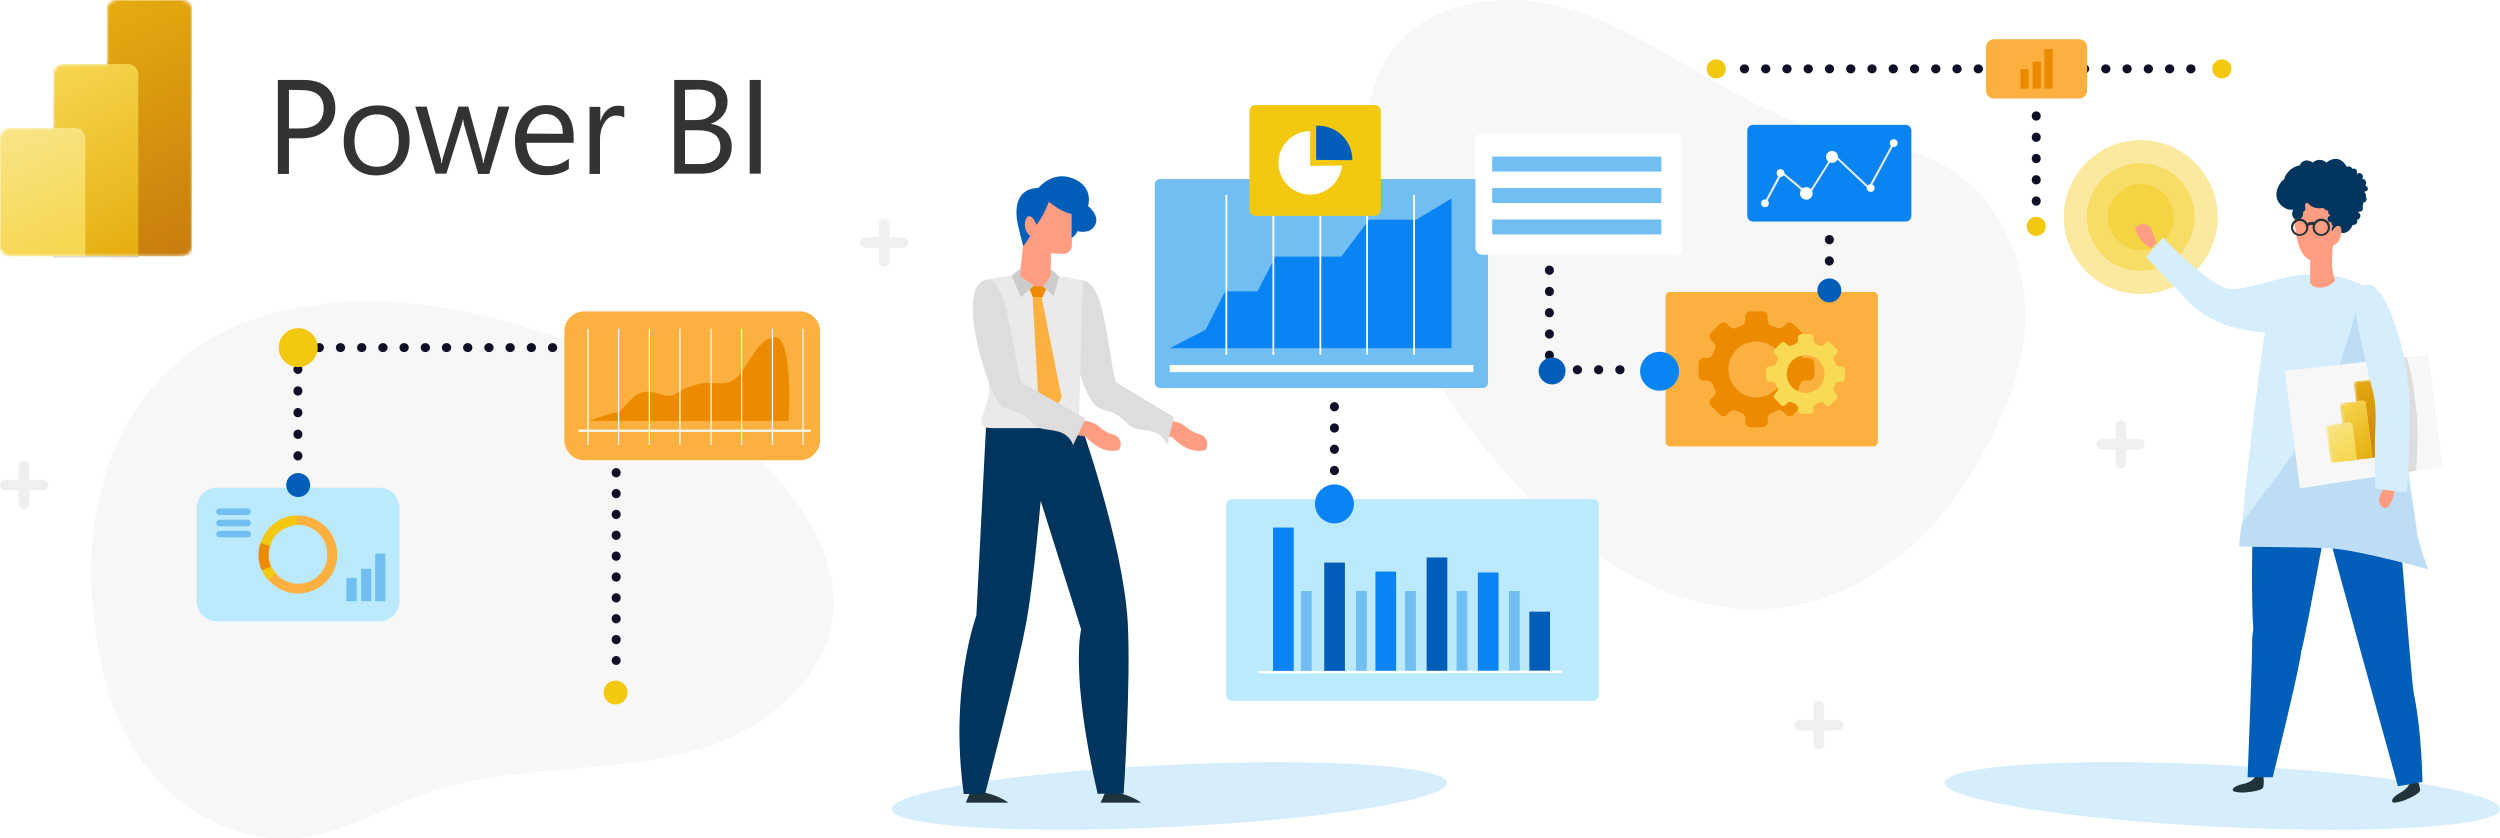 <?xml version="1.0" encoding="utf-8"?>
<!-- Generator: Adobe Illustrator 24.2.1, SVG Export Plug-In . SVG Version: 6.00 Build 0)  -->
<svg version="1.1" id="Layer_1" xmlns="http://www.w3.org/2000/svg" xmlns:xlink="http://www.w3.org/1999/xlink" x="0px" y="0px"
	 viewBox="0 0 835 280" style="enable-background:new 0 0 835 280;" xml:space="preserve">
<style type="text/css">
	.st0{fill:#F7F7F7;}
	.st1{fill:none;stroke:#100F28;stroke-width:3;stroke-linecap:round;stroke-linejoin:round;stroke-dasharray:0.1,7;}
	.st2{fill:#BBEAFF;}
	.st3{fill:#005EB8;}
	.st4{fill:#0A84F2;}
	.st5{fill:#70BEF2;}
	.st6{fill:#FFFFFF;}
	.st7{fill:#F2C811;}
	.st8{fill:#FBB040;}
	.st9{fill:#ED8B00;}
	.st10{fill:#F9DA55;}
	.st11{fill:#E9EDF1;}
	.st12{fill:none;stroke:#100F28;stroke-width:3;stroke-linecap:round;stroke-linejoin:round;}
	.st13{fill:none;stroke:#100F28;stroke-width:3;stroke-linecap:round;stroke-linejoin:round;stroke-dasharray:0.102,7.13;}
	.st14{fill:none;stroke:#100F28;stroke-width:3;stroke-linecap:round;stroke-linejoin:round;stroke-dasharray:9.974672e-02,6.982;}
	.st15{fill:none;stroke:#100F28;stroke-width:3;stroke-linecap:round;stroke-linejoin:round;stroke-dasharray:9.812163e-02,6.869;}
	.st16{opacity:0.4;fill:#F2C811;enable-background:new    ;}
	.st17{fill:#D6EEFC;}
	.st18{fill:none;stroke:#EFEFEF;stroke-width:3.5;stroke-linecap:round;stroke-linejoin:round;stroke-miterlimit:10;}
	.st19{fill:url(#SVGID_1_);}
	.st20{fill:#21333A;}
	.st21{fill:#BDDDF4;}
	.st22{fill:#DDDDDD;}
	.st23{fill:url(#SVGID_2_);}
	.st24{fill:url(#SVGID_3_);}
	.st25{fill:#02355E;}
	.st26{fill:url(#SVGID_4_);}
	.st27{clip-path:url(#SVGID_6_);}
	.st28{fill:#FFFFFF;filter:url(#Adobe_OpacityMaskFilter);}
	.st29{mask:url(#mask0_1_);}
	.st30{fill:url(#SVGID_7_);}
	.st31{fill-opacity:0.2;}
	.st32{fill-opacity:0.18;}
	.st33{fill:url(#SVGID_8_);}
	.st34{fill:url(#SVGID_9_);}
	.st35{fill:url(#SVGID_10_);}
	.st36{fill:url(#SVGID_11_);}
	.st37{fill:#EAEAEA;}
	.st38{fill:url(#SVGID_12_);}
	.st39{fill:#CCCCCC;}
	.st40{fill:url(#SVGID_13_);}
	.st41{fill:#333333;}
	.st42{fill:#FFFFFF;filter:url(#Adobe_OpacityMaskFilter_1_);}
	.st43{mask:url(#mask0_2_);}
	.st44{fill:url(#SVGID_14_);}
	.st45{fill:url(#SVGID_15_);}
	.st46{fill:url(#SVGID_16_);}
</style>
<path class="st0" d="M674,87.9c2.8,9.6,3.1,19.6,1.6,28.6c-2.1,12.7-7.5,24.3-13.5,35.4c-19.2,35.8-58.3,64.9-106.7,45.3
	C522.9,184,498,155.5,480,127.3C453.5,85.9,434.2,2.4,502.4,0C539.1-1.3,572,33,607,43.1c16.4,4.7,34.8,5,48.9,16.7
	C665.1,67.4,671,77.4,674,87.9z"/>
<line class="st1" x1="611" y1="87.2" x2="611" y2="78.6"/>
<polyline class="st1" points="517.5,90.2 517.5,123.5 541.4,123.5 "/>
<g id="design">
</g>
<path class="st0" d="M59.4,266.9c-8-6.5-14.3-14.7-18.4-23.2c-5.7-12-8.2-25-9.7-37.9C26.2,164,41.8,116,94.4,103.8
	c35.3-8.2,73.4,0.9,105.5,14c47.2,19.2,113.2,78.2,57,121c-30.2,23-78.6,13.6-114.2,26c-16.7,5.7-32.4,16.6-51.3,15.1
	C79.1,279,68.2,274,59.4,266.9z"/>
<g>
	<path class="st2" d="M409.5,232.2c0,1.1,0.9,1.9,1.9,1.9h120.7c1.1,0,1.9-0.9,1.9-1.9v-63.6c0-1.1-0.9-1.9-1.9-1.9H411.4
		c-1.1,0-1.9,0.9-1.9,1.9V232.2z"/>
	<g>
		<g>
			<rect x="510.8" y="204.3" class="st3" width="6.9" height="20.3"/>
			<rect x="493.6" y="191.2" class="st4" width="6.9" height="33.4"/>
			<rect x="476.5" y="186.2" class="st3" width="6.9" height="38.4"/>
			<rect x="459.4" y="190.9" class="st4" width="6.9" height="33.8"/>
			<rect x="442.3" y="187.9" class="st3" width="6.9" height="36.7"/>
			<rect x="425.2" y="176.2" class="st4" width="6.9" height="48.4"/>
			<rect x="504" y="197.4" class="st5" width="3.6" height="27.2"/>
			<rect x="486.5" y="197.4" class="st5" width="3.6" height="27.2"/>
			<rect x="469.3" y="197.4" class="st5" width="3.6" height="27.2"/>
			<rect x="452.9" y="197.4" class="st5" width="3.6" height="27.2"/>
			<rect x="434.5" y="197.4" class="st5" width="3.6" height="27.2"/>
		</g>
		<path class="st6" d="M420.6,224.9c-0.2,0-0.4-0.2-0.4-0.4s0.2-0.4,0.4-0.4l100.9-0.1l0,0c0.2,0,0.4,0.2,0.4,0.4s-0.2,0.4-0.4,0.4
			L420.6,224.9L420.6,224.9z"/>
	</g>
</g>
<g>
	<circle class="st7" cx="680.1" cy="75.6" r="3.2"/>
	<circle class="st7" cx="742.1" cy="23" r="3.2"/>
	<circle class="st7" cx="573.2" cy="23" r="3.2"/>
	<line class="st1" x1="582.6" y1="23" x2="735.2" y2="23"/>
	<line class="st1" x1="680.1" y1="67.2" x2="680.1" y2="33.1"/>
	<g>
		<path class="st8" d="M663.3,30.2c0,1.5,1.2,2.7,2.7,2.7h28.4c1.5,0,2.7-1.2,2.7-2.7V15.8c0-1.5-1.2-2.7-2.7-2.7H666
			c-1.5,0-2.7,1.2-2.7,2.7V30.2z"/>
		<g>
			<g>
				<rect x="678.9" y="20.6" class="st9" width="2.8" height="9"/>
			</g>
			<g>
				<rect x="674.8" y="23.1" class="st9" width="2.8" height="6.5"/>
			</g>
			<g>
				<rect x="682.8" y="16.4" class="st9" width="2.8" height="13.2"/>
			</g>
		</g>
	</g>
</g>
<g>
	<path class="st8" d="M556.3,147.6c0,0.8,0.7,1.5,1.5,1.5h67.9c0.8,0,1.5-0.7,1.5-1.5V99c0-0.8-0.7-1.5-1.5-1.5h-67.9
		c-0.8,0-1.5,0.7-1.5,1.5V147.6z"/>
	<g>
		<path class="st9" d="M606,125.4v-4.1c0-1-0.8-1.7-1.7-1.7H603c-0.8,0-1.5-0.5-1.8-1.3c-0.2-0.6-0.4-1.2-0.7-1.7
			c-0.4-0.7-0.2-1.6,0.4-2.2l0.9-0.9c0.7-0.7,0.7-1.8,0-2.4l-2.9-2.9c-0.7-0.7-1.8-0.7-2.4,0l-0.9,0.9c-0.6,0.6-1.4,0.7-2.2,0.4
			c-0.5-0.3-1.1-0.5-1.7-0.7c-0.8-0.3-1.3-1-1.3-1.8v-1.3c0-1-0.8-1.7-1.7-1.7h-4.1c-1,0-1.7,0.8-1.7,1.7v1.3c0,0.8-0.5,1.5-1.3,1.8
			c-0.6,0.2-1.1,0.4-1.7,0.7c-0.7,0.4-1.6,0.2-2.2-0.4l-0.9-0.9c-0.7-0.7-1.8-0.7-2.4,0l-2.9,2.9c-0.7,0.7-0.7,1.8,0,2.4l0.9,0.9
			c0.6,0.6,0.7,1.5,0.4,2.2c-0.3,0.5-0.5,1.1-0.7,1.7c-0.3,0.8-1,1.3-1.8,1.3H569c-1,0-1.7,0.8-1.7,1.7v4.1c0,1,0.8,1.7,1.7,1.7h1.3
			c0.8,0,1.5,0.5,1.8,1.3c0.2,0.6,0.4,1.1,0.7,1.7c0.4,0.7,0.2,1.6-0.4,2.2l-0.9,0.9c-0.7,0.7-0.7,1.8,0,2.4l2.9,2.9
			c0.7,0.7,1.8,0.7,2.4,0l0.9-0.9c0.6-0.6,1.4-0.7,2.2-0.4c0.6,0.3,1.1,0.5,1.7,0.7c0.8,0.3,1.3,1,1.3,1.8v1.3
			c0,0.9,0.8,1.7,1.7,1.7h4.1c0.9,0,1.7-0.8,1.7-1.7v-1.3c0-0.8,0.5-1.5,1.3-1.8c0.6-0.2,1.2-0.4,1.7-0.7c0.7-0.4,1.6-0.2,2.2,0.4
			l0.9,0.9c0.7,0.7,1.8,0.7,2.4,0l2.9-2.9c0.7-0.7,0.7-1.8,0-2.4l-0.9-0.9c-0.6-0.6-0.7-1.4-0.4-2.2c0.3-0.5,0.5-1.1,0.7-1.7
			c0.3-0.8,1-1.3,1.8-1.3h1.3C605.3,127.1,606,126.4,606,125.4z M587.4,132.7c-5.8,0.5-10.5-4.3-10.1-10.1c0.4-4.5,4-8.2,8.6-8.5
			c5.7-0.5,10.5,4.3,10.1,10.1C595.6,128.7,591.9,132.3,587.4,132.7z"/>
		<path class="st10" d="M616.2,126.3v-2.8c0-0.6-0.5-1.2-1.2-1.2h-0.8c-0.5,0-1-0.3-1.2-0.9c-0.1-0.4-0.3-0.8-0.5-1.1
			c-0.2-0.5-0.1-1.1,0.3-1.5l0.6-0.6c0.5-0.5,0.5-1.2,0-1.6l-2-2c-0.5-0.5-1.2-0.5-1.6,0l-0.6,0.6c-0.4,0.4-1,0.5-1.5,0.2
			c-0.4-0.2-0.8-0.3-1.1-0.5c-0.5-0.2-0.9-0.7-0.9-1.2v-0.9c0-0.6-0.5-1.2-1.2-1.2h-2.8c-0.6,0-1.2,0.5-1.2,1.2v0.9
			c0,0.5-0.3,1-0.9,1.2c-0.4,0.1-0.8,0.3-1.1,0.5c-0.5,0.2-1.1,0.1-1.5-0.2l-0.6-0.6c-0.5-0.5-1.2-0.5-1.6,0l-2,2
			c-0.5,0.5-0.5,1.2,0,1.6l0.6,0.6c0.4,0.4,0.5,1,0.3,1.5c-0.2,0.4-0.3,0.8-0.5,1.1c-0.2,0.5-0.7,0.9-1.2,0.9h-0.9
			c-0.6,0-1.2,0.5-1.2,1.2v2.8c0,0.6,0.5,1.2,1.2,1.2h0.9c0.5,0,1,0.3,1.2,0.9c0.1,0.4,0.3,0.8,0.5,1.1c0.2,0.5,0.1,1.1-0.3,1.5
			l-0.6,0.6c-0.5,0.5-0.5,1.2,0,1.6l2,2c0.5,0.5,1.2,0.5,1.6,0l0.6-0.6c0.4-0.4,1-0.5,1.5-0.2c0.4,0.2,0.8,0.3,1.1,0.5
			c0.5,0.2,0.9,0.7,0.9,1.2v0.9c0,0.6,0.5,1.2,1.2,1.2h2.8c0.6,0,1.2-0.5,1.2-1.2v-0.9c0-0.5,0.3-1,0.9-1.2c0.4-0.1,0.8-0.3,1.1-0.5
			c0.5-0.2,1.1-0.1,1.5,0.2l0.6,0.6c0.5,0.5,1.2,0.5,1.6,0l2-2c0.5-0.5,0.5-1.2,0-1.6l-0.6-0.6c-0.4-0.4-0.5-1-0.3-1.5
			c0.2-0.4,0.3-0.8,0.5-1.1c0.2-0.5,0.7-0.9,1.2-0.9h0.9C615.7,127.5,616.2,126.9,616.2,126.3z M603.6,131.2
			c-3.9,0.3-7.1-2.9-6.8-6.8c0.2-3.1,2.7-5.5,5.8-5.8c3.9-0.3,7.1,2.9,6.8,6.8C609.1,128.5,606.6,131,603.6,131.2z"/>
	</g>
</g>
<g>
	<circle class="st3" cx="611" cy="97" r="4"/>
	<g>
		<path class="st4" d="M583.6,72.1c0,1.1,0.9,1.9,1.9,1.9h51c1.1,0,1.9-0.9,1.9-1.9V43.6c0-1.1-0.9-1.9-1.9-1.9h-51
			c-1.1,0-1.9,0.9-1.9,1.9V72.1z"/>
		<g>
			<polygon class="st11" points="589.8,68.1 589.2,67.8 594.9,57 604,64.5 612.4,51.2 624.2,62.3 632.2,47.6 632.8,47.9 624.4,63.4 
				612.5,52.2 604.1,65.6 595.2,58.1 			"/>
			<g>
				<circle class="st6" cx="589.5" cy="67.9" r="1.3"/>
				<circle class="st6" cx="594.7" cy="57.8" r="1.3"/>
				<circle class="st6" cx="603.3" cy="64.6" r="2.1"/>
				<circle class="st6" cx="611.9" cy="52.4" r="2"/>
				<circle class="st6" cx="624.8" cy="62.8" r="1.3"/>
				<circle class="st6" cx="632.5" cy="47.8" r="1.3"/>
			</g>
		</g>
	</g>
</g>
<g>
	<g>
		<g>
			<g>
				<line class="st12" x1="99.5" y1="152.3" x2="99.5" y2="152.2"/>
				<line class="st13" x1="99.5" y1="145.1" x2="99.5" y2="119.7"/>
				<polyline class="st12" points="99.5,116.2 99.5,116.1 99.6,116.1 				"/>
				<line class="st14" x1="106.6" y1="116.1" x2="202.2" y2="116.1"/>
				<polyline class="st12" points="205.7,116.1 205.8,116.1 205.8,116.2 				"/>
				<line class="st15" x1="205.8" y1="123" x2="205.8" y2="217.1"/>
				<line class="st12" x1="205.8" y1="220.6" x2="205.8" y2="220.6"/>
			</g>
		</g>
		<circle class="st7" cx="205.6" cy="231.3" r="4"/>
	</g>
	<g>
		<path class="st2" d="M133.4,169.6v31.2c0,3.7-3,6.7-6.7,6.7H72.4c-3.7,0-6.7-3-6.7-6.7v-31.2c0-3.7,3-6.7,6.7-6.7h54.4
			C130.4,162.8,133.4,165.8,133.4,169.6z"/>
		<g>
			<g>
				<path class="st8" d="M111.9,180.9c-1.9-5.5-7.2-8.9-12.7-8.7c-1.3,0-2.6,0.2-4,0.7c-4,1.4-6.8,4.7-8.1,8.4
					c-0.8,2.6-0.8,5.5,0.1,8.3c0.1,0.2,0.2,0.6,0.4,0.8c0.5,1.2,1.2,2.3,2,3.2c3.5,4.1,9.1,5.8,14.4,3.8
					C110.7,195.2,114.3,187.6,111.9,180.9z M102.9,194.4c-4,1.4-8.2,0.1-10.8-2.9c-0.6-0.7-1.1-1.6-1.6-2.4
					c-0.1-0.2-0.1-0.4-0.2-0.6c-0.7-2-0.7-4.3-0.1-6.2c0.8-2.9,3-5.3,6-6.4c1-0.4,2-0.6,3-0.6c4.1-0.1,8.1,2.4,9.5,6.5
					C110.6,187,108,192.6,102.9,194.4z"/>
			</g>
			<g>
				<path class="st7" d="M90.2,182.3l-3.1-1c1.2-3.8,4.1-7,8.1-8.4c1.3-0.5,2.6-0.7,4-0.7l0.1,3.2c-1,0-2,0.2-3,0.6
					C93.2,177,91,179.4,90.2,182.3z"/>
			</g>
			<g>
				<path class="st9" d="M90.5,189.2l-3,1.3c-0.1-0.2-0.2-0.5-0.4-0.8c-1-2.8-1-5.6-0.1-8.3l3.1,1c-0.6,1.9-0.6,4.1,0.1,6.2
					C90.4,188.7,90.4,188.9,90.5,189.2z"/>
			</g>
			<g>
				<path class="st7" d="M89.6,193.7c-0.8-1-1.6-2-2-3.2l3-1.3c0.4,1,1,1.7,1.6,2.4L89.6,193.7z"/>
			</g>
		</g>
		<g>
			<g>
				<rect x="120.6" y="190" class="st5" width="3.4" height="10.8"/>
			</g>
			<g>
				<rect x="115.7" y="193" class="st5" width="3.4" height="7.8"/>
			</g>
			<g>
				<rect x="125.3" y="184.9" class="st5" width="3.4" height="15.9"/>
			</g>
		</g>
		<g>
			<path class="st5" d="M82.7,172h-9.4c-0.6,0-1.1-0.5-1.1-1.1l0,0c0-0.6,0.5-1.1,1.1-1.1h9.4c0.6,0,1.1,0.5,1.1,1.1l0,0
				C83.8,171.5,83.3,172,82.7,172z"/>
			<path class="st5" d="M82.7,175.8h-9.4c-0.6,0-1.1-0.5-1.1-1.1l0,0c0-0.6,0.5-1.1,1.1-1.1h9.4c0.6,0,1.1,0.5,1.1,1.1l0,0
				C83.8,175.3,83.3,175.8,82.7,175.8z"/>
			<path class="st5" d="M82.7,179.5h-9.4c-0.6,0-1.1-0.5-1.1-1.1l0,0c0-0.6,0.5-1.1,1.1-1.1h9.4c0.6,0,1.1,0.5,1.1,1.1l0,0
				C83.8,179.1,83.3,179.5,82.7,179.5z"/>
		</g>
	</g>
	<g>
		<circle class="st7" cx="99.6" cy="116.1" r="6.5"/>
		<circle class="st3" cx="99.6" cy="162" r="4"/>
	</g>
	<g>
		<path class="st8" d="M188.5,147c0,3.7,3,6.7,6.7,6.7h72c3.7,0,6.7-3,6.7-6.7v-36.3c0-3.7-3-6.7-6.7-6.7h-72c-3.7,0-6.7,3-6.7,6.7
			L188.5,147L188.5,147z"/>
		<g>
			<path class="st9" d="M196.7,140.6h66.7c0,0,1.6-27.2-4.2-27.9c-5.6-0.7-9.3,9.7-13,13.3c-3.7,3.6-7.8,1.1-12.5,2.2
				c-4.6,1.1-5.9,1.9-8.5,3.6c-2.8,1.7-6.6-2-10.8-0.7s-6.1,6.5-8.7,6.7C203.1,138.1,196.7,140.6,196.7,140.6z"/>
			<g>
				<rect x="196.2" y="109.8" class="st6" width="0.4" height="38.8"/>
				<rect x="206.4" y="109.8" class="st6" width="0.4" height="38.8"/>
				<rect x="216.7" y="109.8" class="st6" width="0.4" height="38.8"/>
				<rect x="226.9" y="109.8" class="st6" width="0.4" height="38.8"/>
				<rect x="237.3" y="109.8" class="st6" width="0.4" height="38.8"/>
				<rect x="247.5" y="109.8" class="st6" width="0.4" height="38.8"/>
				<rect x="257.8" y="109.8" class="st6" width="0.4" height="38.8"/>
				<rect x="268" y="109.8" class="st6" width="0.4" height="38.8"/>
			</g>
			<rect x="193.2" y="143.5" class="st6" width="77.6" height="0.7"/>
		</g>
	</g>
</g>
<g>
	<g>
		<g>
			<line class="st1" x1="445.7" y1="157.2" x2="445.7" y2="133.6"/>
			<circle class="st4" cx="445.7" cy="168.3" r="6.5"/>
		</g>
		<g>
			<g>
				<path class="st5" d="M385.7,127.8c0,1,0.8,1.8,1.8,1.8h107.7c1,0,1.8-0.8,1.8-1.8V61.6c0-1-0.8-1.8-1.8-1.8H387.5
					c-1,0-1.8,0.8-1.8,1.8V127.8z"/>
				<g>
					<polygon class="st4" points="390.7,116.3 484.8,116.3 484.8,66.3 473,73.4 457.3,73.4 448,85.7 426,85.7 420,97.3 409.2,97.3 
						402.7,110.1 					"/>
					<rect x="409.3" y="65.1" class="st6" width="0.6" height="53.4"/>
					<rect x="425" y="65.1" class="st6" width="0.6" height="53.4"/>
					<rect x="440.7" y="65.1" class="st6" width="0.6" height="53.4"/>
					<rect x="456.3" y="65.1" class="st6" width="0.6" height="53.4"/>
					<rect x="472" y="65.1" class="st6" width="0.6" height="53.4"/>
					<rect x="390.7" y="121.9" class="st6" width="101.4" height="2.4"/>
				</g>
			</g>
			<g>
				<path class="st7" d="M461.2,70.1c0,1.1-0.9,2-2,2h-39.9c-1.1,0-2-0.9-2-2v-33c0-1.1,0.9-2,2-2h39.9c1.1,0,2,0.9,2,2V70.1z"/>
				<g>
					<path class="st6" d="M437.6,55.4V43.8c-5.9,0-10.6,4.8-10.6,10.6c0,5.9,4.8,10.6,10.6,10.6c5.5,0,10.1-4.2,10.6-9.7L437.6,55.4
						L437.6,55.4z"/>
					<path class="st3" d="M451.7,53.5L451.7,53.5c0-6.4-5.1-11.5-11.4-11.5c-0.2,0-0.5,0-0.7,0v11.4L451.7,53.5L451.7,53.5z"/>
				</g>
			</g>
			<g>
				<path class="st6" d="M492.8,82.7c0,1.3,1.1,2.4,2.4,2.4h64.1c1.3,0,2.4-1.1,2.4-2.4V46.9c0-1.3-1.1-2.4-2.4-2.4h-64.1
					c-1.3,0-2.4,1.1-2.4,2.4V82.7z"/>
				<g>
					<rect x="498.4" y="52.3" class="st5" width="56.5" height="5"/>
					<rect x="498.4" y="62.8" class="st5" width="56.5" height="5"/>
					<rect x="498.4" y="73.3" class="st5" width="56.5" height="5"/>
				</g>
			</g>
		</g>
	</g>
	<g>
		<circle class="st4" cx="554.3" cy="124" r="6.5"/>
		<circle class="st3" cx="518.4" cy="123.9" r="4.5"/>
	</g>
</g>
<g>
	<g>
		<circle class="st16" cx="715" cy="72.5" r="25.7"/>
		<circle class="st16" cx="715" cy="72.5" r="18"/>
		<circle class="st16" cx="715" cy="72.5" r="11"/>
	</g>
	<g>
		<path class="st17" d="M835,270.3c-0.3,5.8-42,8.4-93.3,5.9c-51.2-2.5-92.5-9.2-92.2-14.8c0.3-5.8,42-8.4,93.3-5.9
			C793.9,257.9,835.3,264.6,835,270.3z"/>
	</g>
	<g>
		<path class="st17" d="M390,255.5c51.2-2.5,93,0.2,93.3,5.9c0.3,5.7-41,12.4-92.2,14.8c-51.2,2.5-93-0.2-93.3-5.9
			S338.9,257.9,390,255.5z"/>
	</g>
</g>
<path class="st17" d="M899.2,522.7"/>
<path class="st17" d="M898.9,523.7"/>
<g>
	<line class="st18" x1="607.5" y1="235.9" x2="607.5" y2="248.5"/>
	<line class="st18" x1="601.2" y1="242.2" x2="613.8" y2="242.2"/>
</g>
<g>
	<line class="st18" x1="8" y1="155.7" x2="8" y2="168.3"/>
	<line class="st18" x1="1.8" y1="162" x2="14.4" y2="162"/>
</g>
<g>
	<line class="st18" x1="708.3" y1="142.1" x2="708.3" y2="154.7"/>
	<line class="st18" x1="702" y1="148.4" x2="714.6" y2="148.4"/>
</g>
<g>
	<line class="st18" x1="295.3" y1="74.7" x2="295.3" y2="87.3"/>
	<line class="st18" x1="289" y1="81" x2="301.6" y2="81"/>
</g>
<g>
	
		<linearGradient id="SVGID_1_" gradientUnits="userSpaceOnUse" x1="713.357" y1="2234.881" x2="720.525" y2="2234.881" gradientTransform="matrix(1 0 0 1 0 -2156)">
		<stop  offset="0" style="stop-color:#FF9D83"/>
		<stop  offset="0.963" style="stop-color:#FF9D83"/>
		<stop  offset="1" style="stop-color:#FF9D83"/>
	</linearGradient>
	<path class="st19" d="M718.6,83c0,0-2.8-1.4-4.1-3.6s-1.9-3.3-0.3-4.1c1.7-0.8,1.9-0.6,2.8-0.1c2.3,1,0.8,0,3.3,5.9L718.6,83z"/>
	<path class="st20" d="M806.3,258.2c0,0,2.6,5,1.9,6.1c-0.6,1.1-4.9,3.1-6.4,3.4c-1.5,0.4-2.7,0.6-2.8,0c-0.5-1.7,4.5-3.8,2.7-2.9
		c-1.3,0.6,3.6-1.5,3.1-4c-0.4-1.9,0-2.2,0-2.2L806.3,258.2z"/>
	<path class="st20" d="M755.7,256.9c0,0,0.9,5.5,0,6.4s-5.5,1.5-7.2,1.4s-2.7-0.3-2.8-0.8c0-1.7,5.4-2.4,3.4-2
		c-1.4,0.3,3.8-0.5,4.1-2.8c0.3-1.9,0.5-2,0.5-2h1.9L755.7,256.9L755.7,256.9z"/>
	<g>
		<path class="st3" d="M806.3,232.1c-1.3-6.1-5.6-73.7-7.8-78.7c-2.3-5-8.2-10.1-8.2-10.1s-5,2.3-8.6,3.7c-1.3,0.5-3.4,0.9-3.3,6.1
			c0.1,7.2-3.4,14.2-0.5,25.6c2,8,23,83.9,23,83.9l8.2-1.4C809.1,261.2,808.9,244.6,806.3,232.1z"/>
		<path class="st3" d="M782.6,143.3c0,0-16.7-1.7-20.7-1.1c-1.4,0.1-3.6-0.1-4.9,5c-1.8,6.9-4.2,13.7-4.5,25.3
			c-0.3,8.2-0.6,27,0.1,37.9c-0.3,1.1-0.4,2.9-0.4,5.5c0,6-1.5,43.7-1.5,43.7h8.4c0,0,9.7-39.5,9.5-42.2
			C769.5,216.8,782.6,143.3,782.6,143.3z"/>
		<g>
			<path class="st17" d="M807.2,178c-2.3-18.3-9.1-70.8-10.2-75.4c-1.4-5.6-10.6-8.8-15.7-10.2c-2.2-0.5-5.9-0.8-9.6-0.5l0,0
				c-4.6-1.5-22.5,5.6-27.3,4.6c-7.2-1.5-22-17.2-22-17.2l-5.7,6.5c0,0,10.7,11.2,14.3,15.1c3.6,3.8,10,7.4,16.7,8.9
				c2.7,0.6,5.7,1.1,8.8,1.3c-0.1,0.5-0.1,1.1-0.3,1.7c-1.8,11.4-8.7,68.2-7.5,68.7c1,0.5,22.1,0.8,31.3,1.5c9.1,0.8,31,7.2,31,7.2
				S807.7,181.8,807.2,178z"/>
			<path class="st21" d="M748.8,174.5c-0.5,3.3-1,7.8-0.9,7.9c1,0.5,23.1,0.1,32.2,0.9c9.1,0.9,30.9,6.8,30.9,6.8s-3.1-7.8-3.6-11.6
				c-2.3-18.3-13.8-71.7-14.9-76.3c-0.6-2.4-1.8-4.2-3.2-5.5c-3.6,10.6-6.3,21.6-10.3,31.7C772.2,145.1,760.4,158.9,748.8,174.5z"/>
		</g>
		<polygon class="st0" points="763.1,123.9 811.2,118.4 815.8,155.8 768.2,163.1 		"/>
		<path class="st22" d="M807,136.7c-0.8-7.3-1.5-12-3.2-17.4l-12.6,1.4c0.6,2.8,1.3,5.7,1.8,8.3c1.8,8.9,3.3,9.7,2.9,19.7
			c-0.1,3.4-0.3,7-0.3,10.3l11.4-1.8C807.5,150.1,807.7,141.8,807,136.7z"/>
		<g>
			
				<linearGradient id="SVGID_2_" gradientUnits="userSpaceOnUse" x1="771.683" y1="2244.9" x2="779.893" y2="2244.9" gradientTransform="matrix(1 0 0 1 0 -2156)">
				<stop  offset="0" style="stop-color:#FF9D83"/>
				<stop  offset="0.963" style="stop-color:#FF9D83"/>
				<stop  offset="1" style="stop-color:#FF9D83"/>
			</linearGradient>
			<path class="st23" d="M779.9,93.7c-1-4-0.6-1.9-0.9-4c-0.3-1.7,0.1-8,0.1-8l-7.5,2.3c0,0,0,4.9,0,6.4c0,1.3,0,4,0,4
				s0.4,1.7,3.4,1.7C778.4,96,779.9,93.7,779.9,93.7z"/>
			
				<linearGradient id="SVGID_3_" gradientUnits="userSpaceOnUse" x1="766.398" y1="2233.408" x2="779.894" y2="2233.408" gradientTransform="matrix(1 0 0 1 0 -2156)">
				<stop  offset="0" style="stop-color:#FF9D83"/>
				<stop  offset="0.963" style="stop-color:#FF9D83"/>
				<stop  offset="1" style="stop-color:#FF9D83"/>
			</linearGradient>
			<path class="st24" d="M766.5,75.5c0.6,4.5,1.5,11.1,6.6,11.8c3.1,0.4,6.4-2.9,6.6-7.4c0.5-6.3-2.9-12.4-6.6-12.4
				C769.5,67.3,765.6,68.8,766.5,75.5z"/>
			<path class="st25" d="M790,62c0.6-0.8,0.3-2.3-1-2.2c0.5-0.8,0.1-2-1-2c-0.4,0-0.6,0.1-0.8,0.4l0,0c0,0,0,0-0.1,0
				c0.4-0.8,0-2-1.1-1.9c-0.1,0-0.3,0.1-0.4,0.1c-0.1-0.5-0.5-0.9-1.3-0.8c-0.3,0-0.4,0.1-0.5,0.1c-0.3-0.6-0.8-1.3-1.4-1.8
				c-1.7-1.4-3.8-0.9-5.4,0.4c-0.3-0.3-0.6-0.5-0.9-0.6c-1.3-0.6-2.6-0.3-3.6,0.6c-0.9-0.6-1.8-0.9-2.8-0.6
				c-0.9,0.3-1.4,0.8-1.5,1.5c-1.9,0.3-3.6,1.5-4.7,3.2c-0.3,0.5-0.5,1-0.6,1.5c-0.4,0.3-0.8,0.5-1,0.9c-2.4,3.1-2.2,6.9,1.5,8.8
				c0.9,0.5,1.8,0.5,2.6,0.4c-0.8,1.1-0.5,2.9,0.9,3.4c0.9,0.3,1.7-0.3,2-0.9c0.3-0.4,0.4-1,0.3-1.7c0.5-0.3,0.9-0.6,0.8-1.3
				c-0.1-0.6-0.4-1.4,0.4-1.7c0.1,0,0.1,0,0.3-0.1c0.1,0.1,0.1,0.3,0.3,0.3c1.1,1.3,3.2,1.9,4.9,1.4l0,0c0.5,0.5,1,0.9,1.7,1l0,0
				c-0.1,0.5,0.1,1.1,0.6,1.5l0,0l0.1,0.1l-0.1,0.1c0.3-0.1-0.1,0.1-0.3,0.1c-1,0.6-0.4,2.3,0.8,2c0,0.4,0.1,0.8,0.4,1.1
				c0,0.1,0.1,0.1,0.1,0.3c-0.1,0.1-0.3,0.3-0.3,0.4v0.1c-0.3,0.6-0.1,1.4,0.5,1.7c0.6,0.3,1.3,0.1,1.7-0.4l0,0
				c1.9,1.1,3.8,0,4.7-2.3c0.1,0,0.3,0.1,0.4,0c1-0.1,1.3-1,1.1-1.7c1.3-0.3,1.4-2,0.4-2.4c0-0.1,0-0.1,0-0.3
				c0.6,0.1,1.4-0.1,1.5-0.9c0-0.4,0-0.6-0.1-1c0.3-0.3,0.3-0.8,0.1-1.1h0.1c1.1-0.1,1.4-1.3,0.9-2c0-0.1,0.1-0.4,0-0.5
				c0-0.4-0.1-0.6-0.4-0.9c0-0.1,0-0.3,0-0.3v-0.1C791.2,64,791.2,62.3,790,62z"/>
			
				<linearGradient id="SVGID_4_" gradientUnits="userSpaceOnUse" x1="778.272" y1="2234.65" x2="782.056" y2="2234.65" gradientTransform="matrix(1 0 0 1 0 -2156)">
				<stop  offset="0" style="stop-color:#FF9D83"/>
				<stop  offset="0.963" style="stop-color:#FF9D83"/>
				<stop  offset="1" style="stop-color:#FF9D83"/>
			</linearGradient>
			<path class="st26" d="M781.7,79.2c-0.6,1.8-1.8,2.9-2.7,2.6s-1-1.9-0.4-3.7s1.8-2.9,2.7-2.6C782.1,75.7,782.2,77.4,781.7,79.2z"
				/>
			<g>
				<path class="st20" d="M775.3,78.8c-1.7,0-2.9-1.3-2.9-2.9s1.3-2.9,2.9-2.9c1.7,0,2.9,1.3,2.9,2.9S777,78.8,775.3,78.8z
					 M775.3,73.8c-1.1,0-2.2,1-2.2,2.2c0,1.1,1,2.2,2.2,2.2c1.1,0,2.2-1,2.2-2.2C777.5,74.7,776.5,73.8,775.3,73.8z"/>
				<path class="st20" d="M768.1,78.8c-1.7,0-2.9-1.3-2.9-2.9s1.3-2.9,2.9-2.9s2.9,1.3,2.9,2.9S769.7,78.8,768.1,78.8z M768.1,73.8
					c-1.1,0-2.2,1-2.2,2.2c0,1.1,1,2.2,2.2,2.2s2.2-1,2.2-2.2C770.2,74.7,769.2,73.8,768.1,73.8z"/>
				<path class="st20" d="M773.2,74.2c-0.4-0.1-0.6-0.1-1-0.1c-0.5,0-1,0.1-1.5,0.4v1.1c0.4-0.3,1-0.5,1.5-0.5c0.4,0,0.8,0.1,1,0.3
					V74.2z"/>
			</g>
		</g>
		<g>
			<g>
				<defs>
					
						<rect id="SVGID_5_" x="773.4" y="127.5" transform="matrix(0.992 -0.127 0.127 0.992 -11.484 100.608)" width="26.5" height="26.5"/>
				</defs>
				<clipPath id="SVGID_6_">
					<use xlink:href="#SVGID_5_"  style="overflow:visible;"/>
				</clipPath>
				<g class="st27">
					<defs>
						<filter id="Adobe_OpacityMaskFilter" filterUnits="userSpaceOnUse" x="776.8" y="126.3" width="21.4" height="28.8">
							<feColorMatrix  type="matrix" values="1 0 0 0 0  0 1 0 0 0  0 0 1 0 0  0 0 0 1 0"/>
						</filter>
					</defs>
					<mask maskUnits="userSpaceOnUse" x="776.8" y="126.3" width="21.4" height="28.8" id="mask0_1_">
						<path class="st28" d="M786.2,128.6c-0.1-0.6,0.4-1.2,1-1.2l6.6-0.8c0.6-0.1,1.2,0.4,1.2,1l3.1,24.1c0.1,0.6-0.4,1.2-1,1.2
							l-17.5,2.2c-0.6,0.1-1.2-0.4-1.2-1l-1.4-11c-0.1-0.6,0.4-1.2,1-1.2l4.4-0.6l-0.7-5.5c-0.1-0.6,0.4-1.2,1-1.2l4.4-0.6
							L786.2,128.6z"/>
					</mask>
					<g class="st29">
						
							<linearGradient id="SVGID_7_" gradientUnits="userSpaceOnUse" x1="780.131" y1="93.743" x2="791.786" y2="69.038" gradientTransform="matrix(0.992 -0.127 -0.127 -0.992 22.288 319.469)">
							<stop  offset="0" style="stop-color:#E6AD10"/>
							<stop  offset="1" style="stop-color:#C87E0E"/>
						</linearGradient>
						<path class="st30" d="M794.8,126.3l3.4,26.3l-8.8,1.1l-3.4-26.3L794.8,126.3z"/>
						<g>
							<path class="st31" d="M790.3,134.8l2.4,18.6l-8.8,1.1l-2.5-19.7l7.7-1C789.7,133.8,790.2,134.2,790.3,134.8z"/>
						</g>
						<g>
							<path class="st32" d="M790.4,135.3l2.4,18.6L784,155l-2.5-19.7l7.7-1C789.7,134.2,790.3,134.7,790.4,135.3z"/>
						</g>
						
							<linearGradient id="SVGID_8_" gradientUnits="userSpaceOnUse" x1="775.647" y1="86.878" x2="785.449" y2="67.868" gradientTransform="matrix(0.992 -0.127 -0.127 -0.992 22.288 319.469)">
							<stop  offset="0" style="stop-color:#F6D751"/>
							<stop  offset="1" style="stop-color:#E6AD10"/>
						</linearGradient>
						<path class="st33" d="M790.3,134.7l2.4,18.6l-8.8,1.1l-2.5-19.7l7.7-1C789.7,133.7,790.2,134.1,790.3,134.7z"/>
						
							<linearGradient id="SVGID_9_" gradientUnits="userSpaceOnUse" x1="772.072" y1="81.14" x2="777.488" y2="68.302" gradientTransform="matrix(0.992 -0.127 -0.127 -0.992 22.288 319.469)">
							<stop  offset="0" style="stop-color:#F9E589"/>
							<stop  offset="1" style="stop-color:#F6D751"/>
						</linearGradient>
						<path class="st34" d="M776.8,142l1.7,13.2l8.8-1.1l-1.5-12.1c-0.1-0.6-0.6-1-1.2-1L776.8,142z"/>
					</g>
				</g>
			</g>
		</g>
		<g>
			
				<linearGradient id="SVGID_10_" gradientUnits="userSpaceOnUse" x1="794.632" y1="116.291" x2="799.776" y2="116.291" gradientTransform="matrix(1 0 0 -1 0 282)">
				<stop  offset="0" style="stop-color:#FF9D83"/>
				<stop  offset="0.963" style="stop-color:#FF9D83"/>
				<stop  offset="1" style="stop-color:#FF9D83"/>
			</linearGradient>
			<path class="st35" d="M799.7,162.3c0,0,0.3,2.9-0.8,4.9c-1,2-1.5,3.1-3.1,2.2c-0.6-0.4-0.6-0.4-1-1.3c-0.3-0.9-1-1.5,2.3-6.4
				L799.7,162.3z"/>
			<path class="st17" d="M792.1,95.3c0,0-3.3-1.4-5,2.7s1.5,15.3,3.4,24.3c1.8,8.9,3.3,9.7,2.9,19.7c-0.5,10,0,21.2,0,21.2l10.5,1.4
				c0,0,1.8-24.4,0.6-34.6c-1.1-10.2-2.2-15.6-5.7-24.7S792.1,95.3,792.1,95.3z"/>
		</g>
	</g>
</g>
<g>
	<path class="st20" d="M372,264.6c5.5,0.7,9.2,3.5,9.2,3.5h-13.6l1.9-4.3L372,264.6z"/>
	<path class="st20" d="M327.3,264.5c5.8,0.7,9.5,3.6,9.5,3.6h-14.2l1.9-4.6L327.3,264.5z"/>
	
		<linearGradient id="SVGID_11_" gradientUnits="userSpaceOnUse" x1="387.836" y1="2301.621" x2="403.14" y2="2301.621" gradientTransform="matrix(1 0 0 1 0 -2156)">
		<stop  offset="0" style="stop-color:#FF9D83"/>
		<stop  offset="0.963" style="stop-color:#FF9D83"/>
		<stop  offset="1" style="stop-color:#FF9D83"/>
	</linearGradient>
	<path class="st36" d="M387.9,145.4l3.6,0.6c0,0,5.3,6.1,11.2,4.3l0.4-1.2c0.5-1.7-0.5-3.4-2-3.9c-1.4-0.5-3.3-1.1-4.7-2.4
		c-3.6-3.1-7.3-2-7.3-2L387.9,145.4z"/>
	<path class="st25" d="M359.8,138.3c0,0,15.4,42.3,16.9,70.1c1,20.6-1.4,56.7-1.4,56.7h-8.7c-9.3-40.4-5.5-54.9-5.5-54.9l-13.5-42.9
		c0,0-2.4,27-4.6,39.3c-2.9,16.6-14,58.6-14,58.6h-7.1c-4.9-35.1,4.2-59.6,4.2-59.6l3.4-66.5L359.8,138.3z"/>
	<path class="st22" d="M360.2,123.4c2.9,9,4.8,12.4,8.2,13.4c3.5,1,4.8,1.4,7.7,4.3c2.9,2.9,4.3,1.9,8.6,3c4.2,1.1,5.1,4.6,5.1,4.6
		l2.3-9.4l-19.5-11.7C369.7,115,369,95.4,362,93.7C353.5,92,357.4,114.5,360.2,123.4z"/>
	<path class="st37" d="M331.5,143h28.8c0,0,1.4-47.5,1.4-49.2c0,0-13.4-4.5-32-0.5l0.7,35.3C331,136.7,323.4,143,331.5,143z"/>
	
		<linearGradient id="SVGID_12_" gradientUnits="userSpaceOnUse" x1="340.42" y1="2236.516" x2="358.251" y2="2236.516" gradientTransform="matrix(1 0 0 1 0 -2156)">
		<stop  offset="0" style="stop-color:#FF9D83"/>
		<stop  offset="0.963" style="stop-color:#FF9D83"/>
		<stop  offset="1" style="stop-color:#FF9D83"/>
	</linearGradient>
	<path class="st38" d="M351.7,64c-3.1-0.5-9,1.8-10.6,5.1c-1.7,3.5,0.6,13,0.6,13l-1.1,10.1l6.9,4.9l3.5-4.9v-7.6l3.9,0.2
		c1.7,0.1,3.1-1.2,3.1-2.9V71.5C359.6,67.5,354.9,64.4,351.7,64z"/>
	<polygon class="st39" points="351,89.8 353.8,92.4 351.9,98.9 348.4,95.7 351,92.2 	"/>
	<polygon class="st39" points="340.9,89.5 337.9,92.1 341,99.3 345.2,95.5 340.7,92.2 	"/>
	<polygon class="st9" points="349.4,96.7 348.2,99.3 345,99.3 343.9,96.7 345.2,95.5 348.4,95.7 	"/>
	<polygon class="st8" points="344.9,99.3 347.9,99.3 354.6,132.8 351.6,138.3 346.8,133 	"/>
	<path class="st3" d="M357.9,71.4v8.1c1.3-0.7,2-2.3,2-2.3s3.4,1,5.3-1.2c3-3.5-1.8-7.2-1.8-7.2s2.2-6.5-5.3-9.3
		c-6.7-2.5-11.3,3.3-11.3,3.3c-7.5,0.1-8.1,7.1-6.7,12.8c0.7,3.1,1.7,6.6,1.7,6.6s1.7-2.2,2.3-3.5c-2.3-1.4-2.3-5.4-0.7-6.4
		c0.7-0.5,2,0.6,2.8,2.8c2.5-3.1,4.1-7.7,4.1-7.7C355.1,71.2,357.9,71.5,357.9,71.4z"/>
	
		<linearGradient id="SVGID_13_" gradientUnits="userSpaceOnUse" x1="358.963" y1="2301.551" x2="374.206" y2="2301.551" gradientTransform="matrix(1 0 0 1 0 -2156)">
		<stop  offset="0" style="stop-color:#FF9D83"/>
		<stop  offset="0.963" style="stop-color:#FF9D83"/>
		<stop  offset="1" style="stop-color:#FF9D83"/>
	</linearGradient>
	<path class="st40" d="M359,145.2l3.6,0.6c0,0,5.2,6.3,11.2,4.5l0.4-1.1c0.5-1.7-0.5-3.4-2-3.9c-1.4-0.5-3.3-1.1-4.7-2.5
		c-3.6-3.1-7.3-2.2-7.3-2.2L359,145.2z"/>
	<path class="st22" d="M328.8,123.4c2.9,9,4.8,12.4,8.2,13.4c3.5,1,4.8,1.4,7.7,4.3c2.9,2.9,4.3,1.9,8.6,3s5.1,4.6,5.1,4.6l4.2-8.9
		L341,127.7c-2.9-12.6-5.2-35.2-11.3-34.3C321.4,94.6,325.8,114.5,328.8,123.4z"/>
</g>
<g>
	<path class="st41" d="M96.5,46.2v11.9h-3.7V26.7h8.6c3.3,0,6,0.8,7.8,2.5c1.8,1.6,2.8,3.9,2.8,6.9c0,3-1,5.4-3.1,7.3
		s-4.8,2.8-8.3,2.8H96.5L96.5,46.2z M96.5,30v12.9h3.8c2.5,0,4.5-0.6,5.8-1.7c1.3-1.2,2-2.8,2-4.9c0-4.1-2.4-6.2-7.4-6.2L96.5,30
		L96.5,30z M125.7,58.6c-3.3,0-6-1.1-7.9-3.1c-2-2.1-3-4.8-3-8.3c0-3.8,1-6.7,3.1-8.8c2.1-2.1,4.8-3.2,8.3-3.2c3.3,0,6,1,7.8,3.1
		c1.9,2.1,2.8,4.9,2.8,8.5c0,3.6-1,6.4-3,8.6C131.7,57.5,129,58.5,125.7,58.6L125.7,58.6z M125.9,38.2c-2.3,0-4.1,0.8-5.5,2.4
		c-1.3,1.6-2,3.7-2,6.5c0,2.7,0.7,4.7,2,6.3c1.3,1.5,3.2,2.3,5.5,2.3c2.3,0,4.1-0.8,5.4-2.3s1.9-3.6,1.9-6.4s-0.6-4.9-1.9-6.5
		C130,38.9,128.2,38.2,125.9,38.2L125.9,38.2z M170.1,35.7l-6.7,22.4h-3.7L155.1,42c-0.2-0.6-0.3-1.3-0.4-2.1h-0.1
		c-0.1,0.7-0.3,1.4-0.5,2l-5,16.1h-3.6l-6.8-22.4h3.8l4.6,16.9c0.2,0.5,0.3,1.2,0.3,2h0.2c0.1-0.7,0.2-1.4,0.4-2.1l5.1-16.8h3.3
		l4.6,16.9c0.2,0.6,0.3,1.2,0.3,2h0.2c0.1-0.6,0.2-1.3,0.4-2l4.5-16.9h3.5L170.1,35.7z M191.6,47.7h-15.8c0.1,2.5,0.8,4.4,2,5.8
		c1.3,1.4,3,2,5.2,2c2.5,0,4.8-0.8,7-2.5v3.4c-2,1.4-4.6,2.1-7.8,2.1c-3.2,0-5.7-1-7.5-3c-1.8-2-2.7-4.9-2.7-8.6c0-3.5,1-6.3,3-8.5
		c2-2.2,4.4-3.3,7.4-3.3s5.2,1,6.8,2.8c1.6,1.9,2.4,4.5,2.4,7.9L191.6,47.7L191.6,47.7z M188,44.7c0-2.1-0.5-3.7-1.5-4.8
		c-1-1.2-2.4-1.8-4.1-1.8c-1.6-0.1-3.2,0.6-4.3,1.8c-1.2,1.2-1.9,2.8-2.2,4.7L188,44.7z M208.5,39.3c-0.6-0.5-1.5-0.7-2.7-0.7
		c-1.5,0-2.8,0.7-3.8,2.2c-1,1.5-1.6,3.4-1.6,5.9v11.4h-3.5V35.7h3.6v4.6h0.1c0.5-1.6,1.3-2.8,2.3-3.7c1.1-0.9,2.2-1.3,3.5-1.3
		c0.9,0,1.7,0.1,2.1,0.3L208.5,39.3L208.5,39.3z M225.2,58V26.7h8.9c2.7,0,4.8,0.7,6.5,2c1.6,1.3,2.4,3.1,2.4,5.2
		c0,1.8-0.5,3.3-1.5,4.6c-1,1.3-2.3,2.2-4,2.8v0.1c2.1,0.3,3.8,1.1,5,2.4c1.3,1.4,1.9,3.1,1.9,5.2c0,2.7-1,4.8-2.9,6.5
		s-4.3,2.5-7.3,2.5C234.3,58,225.2,58,225.2,58z M228.8,30v10.1h3.8c2,0,3.6-0.5,4.7-1.5c1.2-1,1.8-2.3,1.8-4.1c0-3-2-4.6-6-4.6
		L228.8,30z M228.8,43.5v11.3h5c2.2,0,3.8-0.5,5-1.5c1.2-1,1.8-2.4,1.8-4.2c0-3.7-2.5-5.6-7.6-5.6L228.8,43.5z M254.1,58h-3.7V26.7
		h3.7V58z"/>
	<g>
		<g>
			<defs>
				<filter id="Adobe_OpacityMaskFilter_1_" filterUnits="userSpaceOnUse" x="0" y="0" width="64.2" height="87.3">
					<feColorMatrix  type="matrix" values="1 0 0 0 0  0 1 0 0 0  0 0 1 0 0  0 0 0 1 0"/>
				</filter>
			</defs>
			<mask maskUnits="userSpaceOnUse" x="0" y="0" width="64.2" height="87.3" id="mask0_2_">
				<path class="st42" d="M35.6,3.6c0-2,1.6-3.6,3.6-3.6h21.4c2,0,3.6,1.6,3.6,3.6V82c0,2-1.6,3.6-3.6,3.6h-57C1.6,85.6,0,84,0,82
					V46.3c0-2,1.6-3.6,3.6-3.6h14.3V25c0-2,1.6-3.6,3.6-3.6h14.3V3.6z"/>
			</mask>
			<g class="st43">
				
					<linearGradient id="SVGID_14_" gradientUnits="userSpaceOnUse" x1="29.937" y1="281.549" x2="67.542" y2="201.838" gradientTransform="matrix(1 0 0 -1 0 282)">
					<stop  offset="0" style="stop-color:#E6AD10"/>
					<stop  offset="1" style="stop-color:#C87E0E"/>
				</linearGradient>
				<path class="st44" d="M64.2,0v85.6H35.6V0H64.2z"/>
				<g>
					<path class="st31" d="M46.3,25.3v60.6H17.8V21.7h25C44.7,21.7,46.3,23.3,46.3,25.3z"/>
				</g>
				<g>
					<path class="st32" d="M46.3,26.7v60.6H17.8V23.2h25C44.7,23.2,46.3,24.8,46.3,26.7z"/>
				</g>
				
					<linearGradient id="SVGID_15_" gradientUnits="userSpaceOnUse" x1="15.47" y1="259.399" x2="47.095" y2="198.064" gradientTransform="matrix(1 0 0 -1 0 282)">
					<stop  offset="0" style="stop-color:#F6D751"/>
					<stop  offset="1" style="stop-color:#E6AD10"/>
				</linearGradient>
				<path class="st45" d="M46.3,25v60.6H17.8V21.4h25C44.7,21.4,46.3,23,46.3,25z"/>
				
					<linearGradient id="SVGID_16_" gradientUnits="userSpaceOnUse" x1="3.934" y1="240.885" x2="21.41" y2="199.466" gradientTransform="matrix(1 0 0 -1 0 282)">
					<stop  offset="0" style="stop-color:#F9E589"/>
					<stop  offset="1" style="stop-color:#F6D751"/>
				</linearGradient>
				<path class="st46" d="M0,42.8v42.8h28.5V46.3c0-2-1.6-3.6-3.6-3.6H0z"/>
			</g>
		</g>
	</g>
</g>
</svg>
